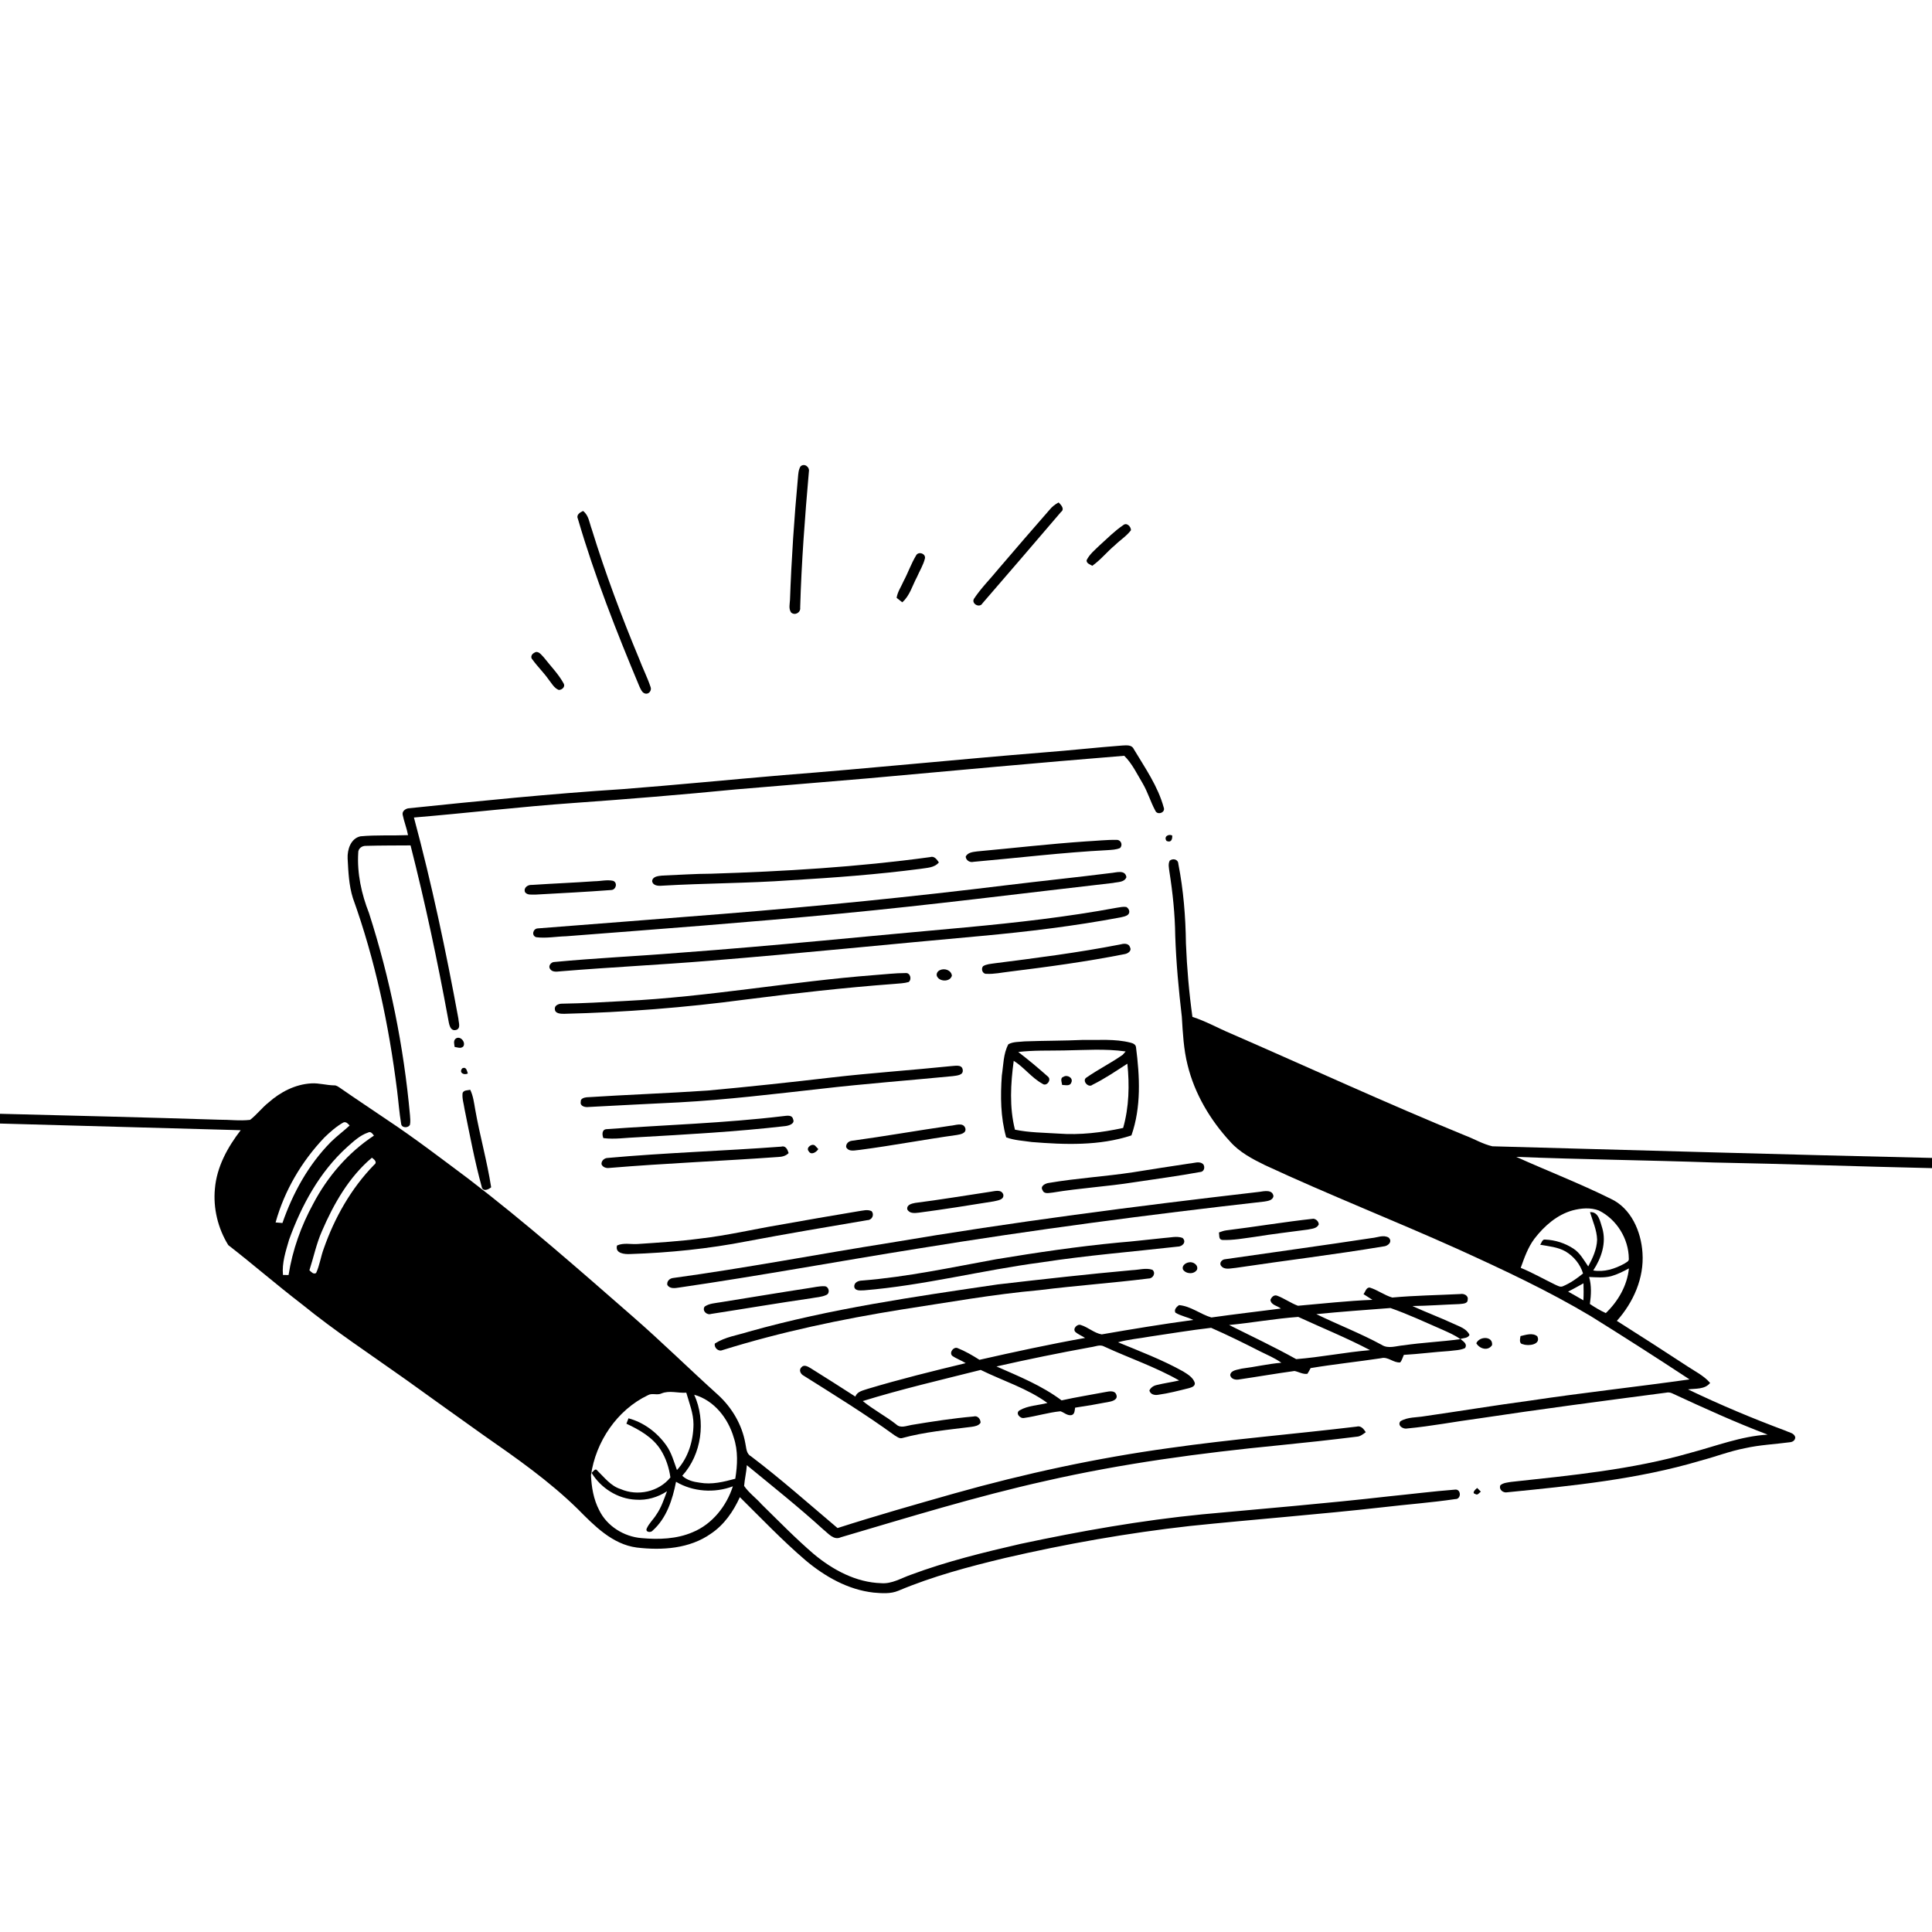 <svg xmlns="http://www.w3.org/2000/svg" viewBox="0 0 1024 1024" version="1.1">
<g id="Parent-Group"><g id="Group-rgba(0,0,0,0)" fill="rgba(0,0,0,0)">
<path fill="rgba(0,0,0,0)" opacity="1.00" d=" M 0.00 0.00 L 1024.00 0.00 L 1024.00 613.73 C 946.33 611.97 868.67 609.65 791.01 607.56 C 785.86 606.40 781.28 603.58 776.36 601.76 C 734.63 584.67 693.67 565.78 652.34 547.77 C 645.52 544.92 639.06 541.22 632.01 538.97 C 630.22 526.04 629.09 513.03 628.57 499.99 C 628.39 485.88 627.26 471.73 624.54 457.88 C 624.45 455.40 621.68 454.81 619.98 456.16 C 619.04 457.95 619.57 459.99 619.79 461.89 C 621.57 473.17 622.76 484.57 622.90 495.99 C 623.39 510.34 624.73 524.64 626.39 538.90 C 626.92 547.49 627.33 556.18 629.47 564.57 C 633.20 579.75 641.42 593.59 651.96 605.03 C 656.95 610.70 663.75 614.28 670.45 617.55 C 704.21 633.25 738.90 646.85 772.86 662.13 C 796.80 673.02 820.69 684.17 843.28 697.68 C 860.81 708.61 878.23 719.74 895.48 731.11 C 867.31 735.09 839.03 738.14 810.90 742.37 C 792.28 744.86 773.74 747.93 755.15 750.60 C 750.85 751.37 746.09 750.96 742.25 753.30 C 740.44 755.60 743.81 757.67 745.94 757.11 C 758.64 755.92 771.18 753.47 783.82 751.80 C 816.84 746.82 849.94 742.48 883.04 738.15 C 884.20 737.88 885.32 738.01 886.39 738.54 C 903.03 746.26 919.74 753.87 936.90 760.38 C 922.77 761.22 909.54 766.44 895.99 770.02 C 865.02 778.94 832.82 781.97 800.91 785.44 C 798.95 785.79 796.77 785.88 795.20 787.24 C 794.32 789.62 796.80 791.45 799.01 790.93 C 833.37 787.50 868.03 784.09 901.26 774.20 C 909.18 772.11 916.85 769.13 924.92 767.57 C 932.71 765.81 940.73 765.49 948.63 764.42 C 950.11 764.28 951.39 763.54 951.53 761.91 C 951.13 759.53 948.33 759.31 946.56 758.38 C 928.95 751.82 911.60 744.54 894.67 736.41 C 898.70 735.87 903.52 736.54 906.41 732.99 C 903.17 729.23 898.69 727.02 894.62 724.34 C 882.13 716.15 869.57 708.07 856.96 700.09 C 865.73 690.29 871.48 677.38 870.55 664.04 C 869.84 652.68 864.49 640.29 853.61 635.32 C 837.28 627.22 820.25 620.65 803.63 613.16 C 838.50 614.56 873.41 614.92 908.28 616.15 C 946.86 616.87 985.42 618.29 1024.00 619.14 L 1024.00 1024.00 L 0.00 1024.00 L 0.00 595.50 C 42.53 596.69 85.05 597.87 127.58 599.03 C 120.63 608.04 114.88 618.47 113.91 630.01 C 112.91 640.39 115.52 651.10 120.99 659.93 C 134.13 670.13 146.70 681.07 159.91 691.20 C 177.50 705.49 196.45 717.96 214.91 731.08 C 228.67 741.01 242.50 750.85 256.31 760.71 C 273.65 772.78 291.07 784.97 306.21 799.80 C 314.96 808.64 324.55 818.53 337.51 820.23 C 350.87 821.81 365.51 820.88 376.83 812.86 C 383.82 808.18 388.70 801.08 392.14 793.52 C 403.58 804.84 414.71 816.52 426.95 826.99 C 437.22 835.63 449.51 842.61 463.05 844.11 C 467.43 844.48 472.04 844.87 476.19 843.11 C 494.39 835.45 513.52 830.36 532.68 825.77 C 564.95 818.29 597.64 812.53 630.56 808.82 C 664.68 805.28 698.88 802.71 732.97 798.87 C 745.71 797.36 758.54 796.44 771.23 794.56 C 774.69 794.72 774.52 789.00 771.08 789.54 C 759.38 790.45 747.71 791.94 736.03 793.10 C 703.12 796.86 670.11 799.57 637.14 802.64 C 604.77 805.84 572.70 811.52 540.91 818.29 C 521.27 822.81 501.63 827.62 482.73 834.67 C 477.61 836.46 472.66 839.60 467.03 839.12 C 453.67 838.71 441.40 832.07 431.33 823.69 C 421.66 815.39 412.77 806.25 403.68 797.33 C 400.70 793.96 396.95 791.28 394.40 787.58 C 394.69 783.88 395.62 780.27 395.84 776.58 C 409.48 787.78 423.30 798.77 436.36 810.66 C 439.03 812.74 441.85 816.56 445.67 814.78 C 481.60 804.20 517.43 793.13 554.02 784.97 C 594.79 775.67 636.31 770.11 677.90 766.04 C 691.66 764.68 705.41 763.17 719.13 761.47 C 721.00 761.37 722.45 760.14 723.89 759.09 C 722.80 757.39 721.31 755.45 719.01 756.14 C 685.98 760.10 652.80 762.79 619.86 767.48 C 581.37 772.78 543.30 781.00 505.90 791.53 C 485.17 797.42 464.43 803.31 443.91 809.90 C 428.74 797.08 413.88 783.87 398.04 771.86 C 395.47 770.50 395.61 767.44 395.04 764.98 C 393.30 755.12 387.95 746.08 380.60 739.34 C 365.37 725.63 350.77 711.22 335.31 697.75 C 306.78 672.83 278.32 647.77 248.23 624.75 C 234.09 614.21 220.09 603.45 205.39 593.68 C 197.04 588.00 188.61 582.44 180.32 576.67 C 179.31 576.03 178.30 575.17 177.03 575.27 C 172.98 575.20 169.02 573.96 164.95 574.22 C 156.49 574.70 148.64 578.78 142.38 584.32 C 138.84 587.11 136.12 590.81 132.55 593.55 C 127.07 594.19 121.53 593.42 116.03 593.47 C 77.36 592.22 38.68 591.33 0.00 590.33 L 0.00 0.00 M 424.29 247.21 C 423.20 248.97 423.11 251.10 422.93 253.11 C 420.93 274.69 419.48 296.32 418.71 317.98 C 418.60 320.21 417.91 322.65 419.31 324.65 C 421.33 326.42 424.47 324.67 424.11 322.03 C 424.79 297.95 426.63 273.92 428.73 249.93 C 429.23 247.45 426.26 245.32 424.29 247.21 M 556.25 270.24 C 547.20 280.58 538.22 290.97 529.30 301.42 C 524.97 306.75 520.03 311.62 516.22 317.36 C 514.70 319.97 519.20 322.49 520.72 319.78 C 534.64 303.71 548.50 287.56 562.32 271.39 C 564.47 269.79 562.40 267.61 561.10 266.31 C 559.23 267.28 557.57 268.60 556.25 270.24 M 306.34 275.13 C 315.19 305.42 326.75 334.83 338.93 363.91 C 339.66 365.36 340.26 367.22 342.07 367.63 C 344.08 368.02 345.56 365.81 344.78 364.02 C 343.09 358.97 340.65 354.20 338.78 349.22 C 329.40 326.73 320.86 303.88 313.67 280.58 C 312.39 277.22 312.12 273.13 309.02 270.82 C 307.34 271.64 305.24 272.89 306.34 275.13 M 595.30 278.36 C 590.78 281.41 586.94 285.33 582.90 288.96 C 580.38 291.43 577.48 293.72 575.91 296.95 C 575.87 298.72 577.72 299.10 578.93 299.89 C 583.38 296.75 586.79 292.41 590.97 288.93 C 593.72 286.23 597.11 284.14 599.43 281.03 C 599.45 279.06 597.16 276.74 595.30 278.36 M 485.54 294.42 C 482.93 298.74 481.30 303.56 478.92 308.01 C 477.67 310.93 475.69 313.70 475.23 316.87 C 475.98 317.46 477.47 318.64 478.22 319.23 C 482.22 315.74 483.55 310.40 485.99 305.88 C 487.40 302.58 489.40 299.48 490.24 295.96 C 490.75 293.38 486.71 292.06 485.54 294.42 M 283.13 346.02 C 281.73 346.70 280.97 348.45 282.28 349.66 C 284.90 353.31 288.18 356.45 290.77 360.15 C 292.38 362.13 293.64 364.67 296.13 365.68 C 297.89 365.73 299.79 363.97 298.73 362.22 C 295.96 357.18 291.84 353.06 288.34 348.55 C 286.99 347.19 285.31 344.50 283.13 346.02 M 553.60 398.77 C 507.39 402.51 461.27 407.23 415.05 410.84 C 386.68 413.25 358.34 416.06 329.94 418.26 C 291.98 420.69 254.13 424.53 216.30 428.44 C 214.73 428.76 213.06 430.03 213.42 431.83 C 214.15 435.48 215.59 438.97 216.27 442.64 C 207.87 442.97 199.44 442.49 191.06 443.26 C 185.89 444.39 184.03 450.29 184.25 454.99 C 184.62 462.01 184.91 469.17 187.02 475.95 C 198.85 508.84 206.12 543.27 210.46 577.92 C 211.20 583.80 211.62 589.73 212.61 595.58 C 212.79 597.94 216.45 598.02 217.30 596.08 C 217.61 594.41 217.42 592.71 217.30 591.05 C 214.00 554.71 206.75 518.71 195.58 483.97 C 191.59 473.83 189.20 462.89 189.87 451.97 C 189.80 449.71 191.86 448.23 193.98 448.32 C 201.85 448.09 209.73 448.14 217.60 448.08 C 225.34 478.49 231.86 509.20 237.53 540.05 C 237.99 542.36 238.37 546.90 241.88 545.85 C 244.38 544.97 243.02 541.88 242.97 539.97 C 236.39 504.15 228.85 468.47 219.39 433.30 C 247.65 430.95 275.82 427.58 304.11 425.59 C 332.75 423.56 361.36 421.21 389.93 418.41 C 413.30 416.43 436.68 414.54 460.05 412.54 C 505.31 408.45 550.58 404.24 595.87 400.58 C 600.10 404.72 602.65 410.26 605.69 415.30 C 608.36 419.86 609.81 425.01 612.33 429.65 C 613.36 432.26 617.93 430.73 616.78 427.93 C 613.70 416.64 606.83 406.91 600.89 396.97 C 599.83 394.65 597.00 395.05 594.93 395.13 C 581.14 396.17 567.39 397.73 553.60 398.77 M 618.32 445.73 C 620.70 446.74 621.42 444.97 621.30 442.84 C 619.28 441.82 616.63 443.52 618.32 445.73 M 575.57 445.96 C 556.31 447.28 537.14 449.50 517.93 451.26 C 515.74 451.57 512.85 451.74 511.83 454.09 C 512.07 456.11 514.09 457.28 516.01 456.78 C 539.67 454.71 563.28 451.81 587.02 450.59 C 589.23 450.43 591.52 450.38 593.60 449.50 C 595.23 448.00 594.24 445.21 592.01 445.16 C 586.52 445.04 581.04 445.70 575.57 445.96 M 377.02 463.08 C 368.35 463.10 359.69 463.74 351.03 464.07 C 349.04 464.30 345.93 464.42 345.64 466.99 C 346.03 469.51 348.97 469.62 350.98 469.43 C 373.61 468.11 396.29 468.17 418.90 466.56 C 441.93 465.21 464.95 463.49 487.84 460.51 C 491.23 459.93 495.23 460.02 497.62 457.10 C 496.55 455.54 495.19 453.52 492.96 454.29 C 454.54 459.55 415.76 461.86 377.02 463.08 M 588.54 462.75 C 570.41 465.03 552.24 466.90 534.11 469.11 C 483.83 475.29 433.42 480.36 382.93 484.40 C 350.30 486.97 317.68 489.57 285.04 492.07 C 282.49 492.19 281.54 495.87 284.19 496.74 C 289.46 497.42 294.77 496.37 300.05 496.24 C 348.52 492.48 397.02 488.87 445.43 484.23 C 493.70 479.64 541.80 473.49 589.97 467.98 C 592.38 467.42 595.97 467.74 597.02 464.92 C 596.35 460.67 591.40 462.58 588.54 462.75 M 315.04 467.08 C 304.00 467.86 292.93 468.29 281.89 469.03 C 279.83 468.82 277.39 470.49 278.25 472.78 C 279.45 474.69 282.05 474.02 283.95 474.15 C 297.32 473.40 310.71 472.74 324.05 471.72 C 326.61 471.55 327.44 467.71 324.89 466.84 C 321.66 466.15 318.31 467.07 315.04 467.08 M 592.04 481.10 C 565.53 486.02 538.71 489.03 511.87 491.53 C 461.23 496.03 410.65 501.30 359.95 505.00 C 337.94 506.80 315.86 507.77 293.89 509.87 C 292.17 509.81 290.38 511.96 291.54 513.52 C 292.93 515.73 295.88 514.81 298.03 514.74 C 323.98 512.61 350.00 511.36 375.95 509.23 C 423.98 505.35 471.91 500.40 519.90 496.10 C 544.70 493.83 569.45 490.83 593.93 486.23 C 595.26 485.91 596.73 485.72 597.84 484.81 C 599.23 483.54 598.38 481.46 596.94 480.71 C 595.30 480.47 593.65 480.85 592.04 481.10 M 593.49 500.63 C 571.53 504.91 549.34 507.75 527.15 510.57 C 525.08 510.90 522.87 510.97 521.04 512.11 C 519.79 513.61 520.81 516.35 522.91 516.15 C 526.98 516.36 530.99 515.45 535.02 514.99 C 555.43 512.46 575.83 509.71 596.01 505.71 C 597.65 505.48 599.96 504.07 598.95 502.14 C 598.21 499.68 595.42 500.10 593.49 500.63 M 498.21 514.18 C 496.75 514.76 495.82 516.61 496.95 517.99 C 498.65 520.44 503.75 520.33 504.53 517.07 C 504.11 514.17 500.64 513.03 498.21 514.18 M 463.54 516.81 C 419.22 520.23 375.39 528.37 330.97 530.56 C 319.97 531.18 308.97 531.80 297.96 531.97 C 296.30 531.90 293.74 532.83 294.10 534.91 C 294.16 537.28 297.24 537.35 299.01 537.34 C 331.09 536.56 363.14 534.04 394.96 529.80 C 421.26 526.46 447.61 523.45 474.05 521.49 C 476.56 521.25 479.12 521.21 481.57 520.51 C 483.42 519.17 482.49 515.52 480.02 515.74 C 474.52 515.73 469.03 516.43 463.54 516.81 M 241.41 550.60 C 240.19 551.75 240.81 553.46 240.96 554.89 C 242.52 555.13 244.27 555.96 245.58 554.61 C 247.04 552.24 243.73 548.63 241.41 550.60 M 543.07 551.95 C 540.19 552.29 537.07 552.05 534.46 553.47 C 531.74 558.51 531.86 564.49 530.99 570.03 C 530.20 580.95 530.30 592.22 533.30 602.81 C 537.63 604.44 542.32 604.62 546.86 605.30 C 564.44 606.73 582.72 607.39 599.68 601.79 C 604.94 586.80 604.10 570.51 602.10 554.99 C 601.90 553.44 600.29 552.89 599.00 552.58 C 590.84 550.54 582.36 551.33 574.03 551.18 C 563.72 551.65 553.39 551.57 543.07 551.95 M 504.01 565.07 C 483.01 567.24 461.92 568.65 440.94 571.07 C 418.98 573.63 397.00 576.02 374.98 578.02 C 353.62 579.47 332.21 580.21 310.84 581.59 C 309.58 581.76 307.58 582.26 307.82 583.97 C 307.29 586.32 310.19 586.99 311.93 586.73 C 327.99 585.82 344.05 585.10 360.11 584.27 C 385.20 582.90 410.16 579.86 435.13 577.08 C 458.35 574.39 481.66 572.65 504.93 570.38 C 507.04 570.05 510.84 570.00 510.24 566.87 C 509.74 563.99 506.05 565.01 504.01 565.07 M 245.01 566.22 C 243.08 568.51 245.88 570.05 247.97 568.97 C 247.44 567.48 247.16 565.23 245.01 566.22 M 245.20 579.25 C 244.80 582.13 245.83 585.01 246.22 587.86 C 249.01 601.57 251.58 615.35 255.27 628.85 C 255.78 631.79 258.74 630.63 260.32 629.29 C 258.17 615.39 254.28 601.81 251.85 587.94 C 251.24 584.44 250.80 580.85 249.24 577.62 C 247.83 577.97 245.94 577.67 245.20 579.25 M 321.34 598.49 C 318.92 598.74 319.11 601.54 319.80 603.22 C 325.83 603.99 331.90 602.97 337.95 602.77 C 364.02 601.28 390.11 599.86 416.06 596.87 C 417.96 596.68 421.54 595.67 420.34 593.15 C 419.76 590.66 416.82 591.43 415.03 591.58 C 383.92 595.31 352.57 596.22 321.34 598.49 M 503.57 596.69 C 486.18 599.20 468.86 602.27 451.45 604.64 C 449.73 604.86 448.30 606.19 448.48 608.03 C 450.01 610.82 453.42 609.57 455.92 609.43 C 473.06 607.19 490.05 603.93 507.17 601.56 C 509.03 601.25 512.22 600.69 511.68 598.12 C 510.64 594.51 506.21 596.57 503.57 596.69 M 428.61 610.16 C 429.92 612.48 432.69 610.70 433.72 609.04 C 433.35 608.64 432.61 607.85 432.24 607.46 C 430.76 605.53 426.90 608.20 428.61 610.16 M 322.12 613.73 C 320.38 613.75 318.71 615.16 318.80 617.00 C 319.36 618.68 321.43 619.31 323.05 619.02 C 352.81 616.55 382.66 615.37 412.44 613.23 C 414.49 613.16 416.51 612.68 417.99 611.16 C 417.40 609.27 416.43 607.02 414.00 607.75 C 383.39 610.03 352.70 610.98 322.12 613.73 M 630.47 616.68 C 620.48 618.18 610.50 619.72 600.53 621.33 C 585.74 623.58 570.76 624.44 556.00 626.96 C 554.21 627.13 551.09 628.64 552.59 630.83 C 553.39 633.13 556.23 632.20 558.01 632.08 C 572.27 629.71 586.73 628.90 601.00 626.64 C 612.70 624.87 624.46 623.33 636.10 621.19 C 638.17 621.10 638.83 618.71 637.80 617.15 C 635.84 615.15 632.85 616.54 630.47 616.68 M 524.57 631.71 C 511.40 633.69 498.25 635.89 485.04 637.57 C 483.23 637.92 480.43 638.54 480.89 641.00 C 482.03 643.32 484.90 642.99 487.04 642.73 C 500.25 640.98 513.42 638.91 526.58 636.77 C 528.58 636.27 532.35 636.02 531.76 633.07 C 530.62 630.05 526.92 631.47 524.57 631.71 M 667.46 631.71 C 602.13 639.27 536.88 647.66 472.02 658.65 C 433.51 664.75 395.19 672.12 356.55 677.39 C 354.78 677.67 353.29 679.20 353.71 681.10 C 355.10 683.22 357.81 682.76 359.93 682.43 C 402.37 676.26 444.54 668.47 486.88 661.72 C 547.73 651.81 608.87 643.77 670.13 636.85 C 671.94 636.55 674.67 636.22 674.95 633.94 C 674.42 630.33 669.96 631.34 667.46 631.71 M 413.07 649.22 C 399.09 651.59 385.27 654.85 371.17 656.46 C 360.17 657.92 349.10 658.60 338.04 659.34 C 334.37 659.62 330.52 658.54 327.04 660.14 C 325.87 664.37 331.04 664.83 334.01 664.67 C 354.81 663.98 375.59 661.88 396.03 657.88 C 417.19 653.88 438.42 650.32 459.65 646.71 C 462.16 646.72 463.60 643.90 461.96 641.94 C 459.75 640.87 457.31 641.68 455.03 641.97 C 441.03 644.30 427.04 646.72 413.07 649.22 M 649.87 652.13 C 648.55 652.30 647.31 652.79 646.07 653.23 C 646.35 654.64 645.77 656.97 647.83 657.20 C 653.64 657.44 659.41 656.31 665.15 655.55 C 674.44 654.04 683.79 652.96 693.11 651.71 C 695.19 651.24 698.04 651.23 698.98 648.90 C 698.86 647.36 697.62 646.17 696.14 645.95 C 680.67 647.63 665.31 650.23 649.87 652.13 M 617.03 656.15 C 608.98 656.94 600.96 657.96 592.90 658.59 C 571.13 660.66 549.49 663.87 527.92 667.44 C 504.37 671.73 480.89 676.81 456.98 678.71 C 454.97 678.74 452.54 679.70 452.78 682.14 C 453.37 684.45 456.24 683.88 458.03 683.90 C 489.67 681.29 520.50 673.23 551.94 669.09 C 575.90 665.39 600.07 663.46 624.15 660.74 C 626.67 660.78 629.10 658.26 626.75 656.11 C 623.61 654.99 620.24 656.00 617.03 656.15 M 727.08 656.19 C 701.13 660.15 675.09 663.68 649.12 667.45 C 647.62 667.62 646.15 669.38 647.13 670.82 C 648.96 673.37 652.44 672.14 655.04 671.99 C 681.07 668.10 707.21 664.98 733.16 660.65 C 735.52 660.56 738.31 658.21 736.04 655.97 C 733.29 654.29 730.00 655.95 727.08 656.19 M 630.05 669.09 C 628.34 669.36 626.25 670.89 627.00 672.86 C 628.60 675.37 632.99 675.54 634.47 672.90 C 635.23 670.41 632.26 668.52 630.05 669.09 M 600.11 673.20 C 576.32 675.35 552.57 678.02 528.84 680.77 C 484.63 687.27 440.23 693.62 397.13 705.74 C 391.02 707.69 384.32 708.55 378.89 712.12 C 378.35 714.29 380.78 716.53 382.89 715.60 C 413.97 705.91 445.89 699.20 478.01 694.05 C 502.27 690.35 526.45 685.99 550.92 683.80 C 570.17 681.39 589.54 680.03 608.79 677.63 C 611.16 677.65 612.77 674.69 610.80 673.02 C 607.37 671.85 603.64 673.09 600.11 673.20 M 428.61 682.73 C 413.00 685.12 397.43 687.75 381.84 690.23 C 379.01 690.72 375.93 690.82 373.48 692.51 C 371.98 694.72 374.62 697.23 376.94 696.40 C 394.61 693.68 412.24 690.67 429.94 688.11 C 432.62 687.58 435.50 687.53 438.01 686.33 C 440.10 685.41 439.37 681.94 437.17 681.74 C 434.28 681.57 431.45 682.35 428.61 682.73 M 722.69 685.92 C 724.25 686.94 725.85 687.91 727.42 688.94 C 714.23 689.44 701.09 690.95 687.95 692.08 C 684.15 690.68 680.83 688.24 677.06 686.80 C 675.28 686.05 673.95 687.46 673.35 688.96 C 673.70 691.81 677.03 691.99 678.89 693.56 C 666.61 695.12 654.31 696.57 642.06 698.29 C 636.20 696.57 631.11 692.24 624.89 691.74 C 623.67 692.63 622.11 694.06 622.99 695.74 C 625.92 697.54 629.40 698.05 632.46 699.60 C 616.23 701.78 600.07 704.45 583.94 707.25 C 579.93 706.58 576.76 703.46 572.88 702.29 C 571.02 701.54 568.42 704.18 569.90 705.89 C 571.42 707.28 573.41 708.00 575.13 709.13 C 556.36 712.48 537.73 716.52 519.14 720.73 C 515.42 718.36 511.58 716.13 507.48 714.50 C 505.38 713.70 502.99 716.87 504.67 718.58 C 506.89 720.16 509.54 721.02 511.85 722.50 C 494.48 726.67 477.11 730.96 459.99 736.10 C 457.54 736.98 454.37 737.41 453.36 740.22 C 445.52 735.13 437.60 730.16 429.69 725.19 C 428.24 724.33 426.14 723.02 424.76 724.70 C 423.19 726.19 424.41 728.40 426.06 729.20 C 442.28 739.42 458.65 749.49 474.16 760.77 C 475.33 761.40 476.47 762.47 477.92 762.27 C 490.00 758.94 502.56 757.82 514.96 756.25 C 516.67 756.00 518.69 755.69 519.72 754.09 C 519.78 752.13 518.10 750.12 516.03 750.77 C 505.00 751.73 494.05 753.44 483.13 755.25 C 480.43 755.70 477.27 757.19 474.98 754.92 C 469.30 750.49 462.87 747.13 457.29 742.59 C 477.89 736.22 498.90 731.36 519.79 726.09 C 531.58 731.89 544.43 735.83 555.16 743.61 C 550.24 744.89 544.87 744.93 540.38 747.52 C 537.98 749.01 540.70 752.08 542.86 751.54 C 549.31 750.63 555.58 748.64 562.07 748.00 C 564.05 748.66 565.81 750.54 568.06 750.01 C 569.70 749.44 569.58 747.45 569.84 746.09 C 575.90 745.20 581.94 744.14 587.95 742.98 C 589.75 742.65 592.60 741.72 591.70 739.31 C 590.94 736.77 587.89 737.44 585.95 737.80 C 578.19 739.30 570.37 740.51 562.66 742.23 C 552.20 734.38 540.02 729.48 528.15 724.25 C 544.70 720.50 561.32 717.10 578.01 714.06 C 580.42 713.80 583.03 712.38 585.33 713.73 C 598.50 719.81 612.35 724.47 624.99 731.68 C 621.02 732.58 616.97 733.13 613.02 734.10 C 611.39 734.46 609.92 735.44 609.20 736.98 C 609.71 739.09 611.98 739.61 613.87 739.26 C 619.36 738.51 624.74 737.10 630.11 735.76 C 631.46 735.37 633.53 734.81 633.27 732.95 C 632.34 730.03 629.47 728.37 627.03 726.85 C 616.02 720.71 604.20 716.23 592.58 711.44 C 598.12 709.85 603.90 709.45 609.55 708.40 C 620.33 706.82 631.09 705.01 641.91 703.77 C 650.71 707.63 659.34 711.89 667.90 716.26 C 671.69 718.17 675.69 719.76 679.14 722.28 C 672.07 722.87 665.15 724.52 658.13 725.40 C 656.04 726.05 652.37 726.09 652.03 728.83 C 652.47 731.10 655.09 731.53 657.02 731.09 C 666.72 729.67 676.40 727.98 686.12 726.65 C 688.40 727.10 690.55 728.52 692.95 728.14 C 693.57 727.16 694.14 726.15 694.66 725.12 C 707.06 723.05 719.58 721.76 732.01 719.88 C 735.67 718.85 738.54 722.48 742.18 722.10 C 743.09 720.92 743.46 719.44 744.06 718.11 C 752.08 717.67 760.04 716.58 768.05 716.07 C 770.86 715.68 773.92 715.73 776.50 714.51 C 777.92 712.24 775.53 710.95 774.03 709.70 C 775.69 709.10 777.97 709.37 778.87 707.52 C 777.31 704.14 773.43 703.06 770.33 701.58 C 763.17 698.27 755.77 695.51 748.61 692.22 C 756.89 692.11 765.16 691.49 773.44 691.19 C 774.99 690.95 777.92 691.17 777.89 688.93 C 778.44 686.66 775.84 685.47 773.97 685.87 C 761.96 686.47 749.91 686.63 737.94 687.72 C 733.74 686.51 730.16 683.71 725.98 682.43 C 724.08 682.31 723.65 684.73 722.69 685.92 M 805.90 708.15 C 805.71 709.60 804.92 712.21 807.22 712.47 C 810.11 713.59 816.96 712.69 814.79 708.26 C 812.22 706.21 808.74 707.54 805.90 708.15 M 782.48 711.96 C 784.21 714.92 788.70 716.25 790.83 712.93 C 791.38 708.01 784.05 708.16 782.48 711.96 M 781.94 791.85 C 783.19 792.76 783.99 791.19 784.88 790.59 C 784.39 790.10 783.41 789.14 782.92 788.65 C 782.08 789.35 779.82 791.35 781.94 791.85 Z" />
<path fill="rgba(0,0,0,0)" opacity="1.00" d=" M 564.03 556.75 C 574.88 556.59 585.84 555.74 596.62 557.29 C 596.23 557.74 595.44 558.64 595.04 559.08 C 588.89 563.39 582.13 566.77 575.97 571.04 C 573.16 572.61 576.82 576.87 579.04 574.95 C 585.51 571.76 591.48 567.68 597.53 563.78 C 598.70 575.13 598.43 586.80 595.29 597.83 C 584.03 600.29 572.44 601.69 560.92 600.82 C 553.25 600.33 545.49 600.32 537.95 598.75 C 534.93 586.87 535.67 574.33 537.29 562.26 C 542.82 565.71 546.75 571.25 552.50 574.39 C 554.67 576.13 557.57 572.29 555.38 570.58 C 550.30 566.07 545.09 561.70 539.69 557.57 C 547.77 556.61 555.91 556.92 564.03 556.75 M 563.68 570.73 C 561.68 571.31 562.81 573.64 562.96 575.04 C 564.54 575.03 567.06 575.87 567.78 573.84 C 569.07 571.38 565.64 569.37 563.68 570.73 Z" />
<path fill="rgba(0,0,0,0)" opacity="1.00" d=" M 171.92 602.91 C 175.00 599.94 178.25 597.03 182.00 594.93 C 183.46 594.37 184.45 595.62 185.31 596.55 C 182.07 599.56 178.48 602.18 175.34 605.30 C 163.50 617.29 155.19 632.37 149.70 648.22 C 148.48 648.15 147.28 648.05 146.07 647.92 C 150.74 631.08 159.88 615.55 171.92 602.91 Z" />
<path fill="rgba(0,0,0,0)" opacity="1.00" d=" M 183.97 607.98 C 187.34 605.00 190.73 601.76 195.07 600.28 C 196.56 599.46 197.39 600.92 198.21 601.89 C 184.56 610.88 173.61 623.57 166.03 638.00 C 159.59 649.75 155.03 662.54 152.94 675.79 C 152.20 675.78 150.72 675.76 149.98 675.75 C 149.36 669.37 151.47 663.11 153.22 657.07 C 159.82 638.82 169.43 621.12 183.97 607.98 Z" />
<path fill="rgba(0,0,0,0)" opacity="1.00" d=" M 170.60 652.60 C 176.83 638.13 184.92 623.89 197.11 613.61 C 198.36 614.51 200.21 616.04 198.28 617.39 C 186.09 629.90 177.30 645.47 171.56 661.90 C 170.00 666.10 169.43 670.65 167.54 674.73 C 166.02 675.58 165.03 674.14 164.00 673.27 C 166.22 666.38 167.67 659.24 170.60 652.60 Z" />
<path fill="rgba(0,0,0,0)" opacity="1.00" d=" M 833.44 641.55 C 837.98 640.35 842.97 639.88 847.45 641.60 C 856.85 646.26 863.23 656.56 863.30 667.03 C 863.57 668.56 861.84 669.09 860.87 669.80 C 855.89 672.53 850.17 674.36 844.45 673.37 C 848.76 666.80 851.53 658.75 849.24 650.92 C 848.12 647.62 847.35 642.07 842.74 642.48 C 844.17 647.27 846.35 651.93 846.50 657.01 C 846.37 662.09 844.16 666.83 841.79 671.23 C 839.47 667.90 837.50 664.12 834.01 661.84 C 829.57 658.91 824.28 657.21 818.97 657.00 C 817.38 656.73 817.09 658.80 816.31 659.73 C 820.84 660.56 825.63 660.94 829.73 663.26 C 834.11 665.86 837.56 670.06 839.05 674.97 C 835.79 677.62 832.31 680.08 828.42 681.72 C 826.96 682.41 825.55 681.42 824.25 680.88 C 818.16 677.93 812.28 674.55 806.01 671.98 C 807.95 666.60 809.84 661.10 813.33 656.48 C 818.48 649.81 825.19 643.89 833.44 641.55 Z" />
<path fill="rgba(0,0,0,0)" opacity="1.00" d=" M 853.93 676.41 C 857.24 675.47 860.34 673.91 863.36 672.28 C 862.46 681.36 857.63 689.73 851.10 695.97 C 848.14 694.62 845.36 692.94 842.67 691.14 C 843.34 686.40 843.61 681.49 842.27 676.84 C 846.15 676.98 850.11 677.38 853.93 676.41 Z" />
<path fill="rgba(0,0,0,0)" opacity="1.00" d=" M 831.12 684.57 C 833.90 683.21 836.56 681.65 839.28 680.18 C 839.37 683.18 839.40 686.20 839.24 689.21 C 836.52 687.67 833.87 686.03 831.12 684.57 Z" />
<path fill="rgba(0,0,0,0)" opacity="1.00" d=" M 697.68 696.52 C 710.76 695.22 723.87 694.28 736.97 693.28 C 746.29 696.54 755.29 700.75 764.36 704.70 C 767.67 706.21 771.07 707.61 774.03 709.78 C 764.04 711.16 753.93 711.56 743.95 713.04 C 740.08 713.32 735.81 715.09 732.27 712.77 C 721.06 706.68 709.12 702.09 697.68 696.52 Z" />
<path fill="rgba(0,0,0,0)" opacity="1.00" d=" M 651.45 702.28 C 663.69 701.09 675.84 698.88 688.10 697.99 C 700.79 703.83 713.79 709.10 726.16 715.60 C 713.06 716.70 700.10 719.34 687.01 720.37 C 675.39 713.89 663.34 708.21 651.45 702.28 Z" />
<path fill="rgba(0,0,0,0)" opacity="1.00" d=" M 350.59 738.56 C 354.78 736.81 359.37 738.47 363.75 738.15 C 365.32 743.68 367.57 749.12 367.56 754.96 C 367.49 763.66 364.78 772.66 358.80 779.15 C 357.17 774.66 355.92 769.94 353.10 766.00 C 348.28 759.23 341.20 753.88 333.11 751.74 C 332.73 752.68 332.36 753.63 332.01 754.59 C 338.95 757.85 346.04 761.81 350.22 768.51 C 352.98 772.90 354.61 777.94 355.33 783.06 C 349.15 790.75 337.88 793.15 328.93 789.23 C 323.65 787.60 320.33 783.02 316.52 779.37 C 315.49 777.93 314.38 780.08 313.56 780.65 C 318.48 788.74 327.44 794.44 336.97 794.86 C 342.79 795.31 348.69 793.61 353.52 790.38 C 351.91 794.66 350.49 799.08 347.83 802.86 C 346.27 805.37 343.98 807.41 342.78 810.14 C 341.92 812.14 345.01 812.48 345.92 811.24 C 353.31 804.67 356.46 794.80 358.31 785.38 C 367.26 790.71 378.73 791.47 388.43 787.78 C 385.07 798.28 377.51 807.82 367.16 812.09 C 358.66 815.76 349.14 816.05 340.04 815.23 C 330.74 814.49 321.70 808.91 317.58 800.42 C 314.61 794.73 313.51 788.24 313.23 781.89 C 315.75 764.10 327.06 747.30 343.42 739.48 C 345.65 738.18 348.30 739.66 350.59 738.56 Z" />
<path fill="rgba(0,0,0,0)" opacity="1.00" d=" M 367.95 739.24 C 378.49 742.19 385.93 751.73 388.89 761.92 C 391.26 768.96 390.89 776.53 389.71 783.76 C 383.58 785.42 377.27 786.99 370.89 785.85 C 367.55 785.43 364.11 784.57 361.61 782.19 C 371.93 770.82 374.26 753.17 367.95 739.24 Z" />
</g>
<g id="Group-000000" fill="#000000">
<path fill="#000000" opacity="1.00" d=" M 424.29 247.21 C 426.26 245.32 429.23 247.45 428.73 249.93 C 426.63 273.92 424.79 297.95 424.11 322.03 C 424.47 324.67 421.33 326.42 419.31 324.65 C 417.91 322.65 418.60 320.21 418.71 317.98 C 419.48 296.32 420.93 274.69 422.93 253.11 C 423.11 251.10 423.20 248.97 424.29 247.21 Z" />
<path fill="#000000" opacity="1.00" d=" M 556.25 270.24 C 557.57 268.60 559.23 267.28 561.10 266.31 C 562.40 267.61 564.47 269.79 562.32 271.39 C 548.50 287.56 534.64 303.71 520.72 319.78 C 519.20 322.49 514.70 319.97 516.22 317.36 C 520.03 311.62 524.97 306.75 529.30 301.42 C 538.22 290.97 547.20 280.58 556.25 270.24 Z" />
<path fill="#000000" opacity="1.00" d=" M 306.34 275.13 C 305.24 272.89 307.34 271.64 309.02 270.82 C 312.12 273.13 312.39 277.22 313.67 280.58 C 320.86 303.88 329.40 326.73 338.78 349.22 C 340.65 354.20 343.09 358.97 344.78 364.02 C 345.56 365.81 344.08 368.02 342.07 367.63 C 340.26 367.22 339.66 365.36 338.93 363.91 C 326.75 334.83 315.19 305.42 306.34 275.13 Z" />
<path fill="#000000" opacity="1.00" d=" M 595.30 278.36 C 597.16 276.74 599.45 279.06 599.43 281.03 C 597.11 284.14 593.72 286.23 590.97 288.93 C 586.79 292.41 583.38 296.75 578.93 299.89 C 577.72 299.10 575.87 298.72 575.91 296.95 C 577.48 293.72 580.38 291.43 582.90 288.96 C 586.94 285.33 590.78 281.41 595.30 278.36 Z" />
<path fill="#000000" opacity="1.00" d=" M 485.54 294.42 C 486.71 292.06 490.75 293.38 490.24 295.96 C 489.40 299.48 487.40 302.58 485.99 305.88 C 483.55 310.40 482.22 315.74 478.22 319.23 C 477.47 318.64 475.98 317.46 475.23 316.87 C 475.69 313.70 477.67 310.93 478.92 308.01 C 481.30 303.56 482.93 298.74 485.54 294.42 Z" />
<path fill="#000000" opacity="1.00" d=" M 283.13 346.02 C 285.31 344.50 286.99 347.19 288.34 348.55 C 291.84 353.06 295.96 357.18 298.73 362.22 C 299.79 363.97 297.89 365.73 296.13 365.68 C 293.64 364.67 292.38 362.13 290.77 360.15 C 288.18 356.45 284.90 353.31 282.28 349.66 C 280.97 348.45 281.73 346.70 283.13 346.02 Z" />
<path fill="#000000" opacity="1.00" d=" M 553.60 398.77 C 567.39 397.73 581.14 396.17 594.93 395.13 C 597.00 395.05 599.83 394.65 600.89 396.97 C 606.83 406.91 613.70 416.64 616.78 427.93 C 617.93 430.73 613.36 432.26 612.33 429.65 C 609.81 425.01 608.36 419.86 605.69 415.30 C 602.65 410.26 600.10 404.72 595.87 400.58 C 550.58 404.24 505.31 408.45 460.05 412.54 C 436.68 414.54 413.30 416.43 389.93 418.41 C 361.36 421.21 332.75 423.56 304.11 425.59 C 275.82 427.58 247.65 430.95 219.39 433.30 C 228.85 468.47 236.39 504.15 242.97 539.97 C 243.02 541.88 244.38 544.97 241.88 545.85 C 238.37 546.90 237.99 542.36 237.53 540.05 C 231.86 509.20 225.34 478.49 217.60 448.08 C 209.73 448.14 201.85 448.09 193.98 448.32 C 191.86 448.23 189.80 449.71 189.87 451.97 C 189.20 462.89 191.59 473.83 195.58 483.97 C 206.75 518.71 214.00 554.71 217.30 591.05 C 217.42 592.71 217.61 594.41 217.30 596.08 C 216.45 598.02 212.79 597.94 212.61 595.58 C 211.62 589.73 211.20 583.80 210.46 577.92 C 206.12 543.27 198.85 508.84 187.02 475.95 C 184.91 469.17 184.62 462.01 184.25 454.99 C 184.03 450.29 185.89 444.39 191.06 443.26 C 199.44 442.49 207.87 442.97 216.27 442.64 C 215.59 438.97 214.15 435.48 213.42 431.83 C 213.06 430.03 214.73 428.76 216.30 428.44 C 254.13 424.53 291.98 420.69 329.94 418.26 C 358.34 416.06 386.68 413.25 415.05 410.84 C 461.27 407.23 507.39 402.51 553.60 398.77 Z" />
<path fill="#000000" opacity="1.00" d=" M 618.32 445.73 C 616.63 443.52 619.28 441.82 621.30 442.84 C 621.42 444.97 620.70 446.74 618.32 445.73 Z" />
<path fill="#000000" opacity="1.00" d=" M 575.57 445.96 C 581.04 445.70 586.52 445.04 592.01 445.16 C 594.24 445.21 595.23 448.00 593.60 449.50 C 591.52 450.38 589.23 450.43 587.02 450.59 C 563.28 451.81 539.67 454.71 516.01 456.78 C 514.09 457.28 512.07 456.11 511.83 454.09 C 512.85 451.74 515.74 451.57 517.93 451.26 C 537.14 449.50 556.31 447.28 575.57 445.96 Z" />
<path fill="#000000" opacity="1.00" d=" M 377.02 463.08 C 415.76 461.86 454.54 459.55 492.96 454.29 C 495.19 453.52 496.55 455.54 497.62 457.10 C 495.23 460.02 491.23 459.93 487.84 460.51 C 464.95 463.49 441.93 465.21 418.90 466.56 C 396.29 468.17 373.61 468.11 350.98 469.43 C 348.97 469.62 346.03 469.51 345.64 466.99 C 345.93 464.42 349.04 464.30 351.03 464.07 C 359.69 463.74 368.35 463.10 377.02 463.08 Z" />
<path fill="#000000" opacity="1.00" d=" M 619.98 456.16 C 621.68 454.81 624.45 455.40 624.54 457.88 C 627.26 471.73 628.39 485.88 628.57 499.99 C 629.09 513.03 630.22 526.04 632.01 538.97 C 639.06 541.22 645.52 544.92 652.34 547.77 C 693.67 565.78 734.63 584.67 776.36 601.76 C 781.28 603.58 785.86 606.40 791.01 607.56 C 868.67 609.65 946.33 611.97 1024.00 613.73 L 1024.00 619.14 C 985.42 618.29 946.86 616.87 908.28 616.15 C 873.41 614.92 838.50 614.56 803.63 613.16 C 820.25 620.65 837.28 627.22 853.61 635.32 C 864.49 640.29 869.84 652.68 870.55 664.04 C 871.48 677.38 865.73 690.29 856.96 700.09 C 869.57 708.07 882.13 716.15 894.62 724.34 C 898.69 727.02 903.17 729.23 906.41 732.99 C 903.52 736.54 898.70 735.87 894.67 736.41 C 911.60 744.54 928.95 751.82 946.56 758.38 C 948.33 759.31 951.13 759.53 951.53 761.91 C 951.39 763.54 950.11 764.28 948.63 764.42 C 940.73 765.49 932.71 765.81 924.92 767.57 C 916.85 769.13 909.18 772.11 901.26 774.20 C 868.03 784.09 833.37 787.50 799.01 790.93 C 796.80 791.45 794.32 789.62 795.20 787.24 C 796.77 785.88 798.95 785.79 800.91 785.44 C 832.82 781.97 865.02 778.94 895.99 770.02 C 909.54 766.44 922.77 761.22 936.90 760.38 C 919.74 753.87 903.03 746.26 886.39 738.54 C 885.32 738.01 884.20 737.88 883.04 738.15 C 849.94 742.48 816.84 746.82 783.82 751.80 C 771.18 753.47 758.64 755.92 745.94 757.11 C 743.81 757.67 740.44 755.60 742.25 753.30 C 746.09 750.96 750.85 751.37 755.15 750.60 C 773.74 747.93 792.28 744.86 810.90 742.37 C 839.03 738.14 867.31 735.09 895.48 731.11 C 878.23 719.74 860.81 708.61 843.28 697.68 C 820.69 684.17 796.80 673.02 772.86 662.13 C 738.90 646.85 704.21 633.25 670.45 617.55 C 663.75 614.28 656.95 610.70 651.96 605.03 C 641.42 593.59 633.20 579.75 629.47 564.57 C 627.33 556.18 626.92 547.49 626.39 538.90 C 624.73 524.64 623.39 510.34 622.90 495.99 C 622.76 484.57 621.57 473.17 619.79 461.89 C 619.57 459.99 619.04 457.95 619.98 456.16 M 833.44 641.55 C 825.19 643.89 818.48 649.81 813.33 656.48 C 809.84 661.10 807.95 666.60 806.01 671.98 C 812.28 674.55 818.16 677.93 824.25 680.88 C 825.55 681.42 826.96 682.41 828.42 681.72 C 832.31 680.08 835.79 677.62 839.05 674.97 C 837.56 670.06 834.11 665.86 829.73 663.26 C 825.63 660.94 820.84 660.56 816.31 659.73 C 817.09 658.80 817.38 656.73 818.97 657.00 C 824.28 657.21 829.57 658.91 834.01 661.84 C 837.50 664.12 839.47 667.90 841.79 671.23 C 844.16 666.83 846.37 662.09 846.50 657.01 C 846.35 651.93 844.17 647.27 842.74 642.48 C 847.35 642.07 848.12 647.62 849.24 650.92 C 851.53 658.75 848.76 666.80 844.45 673.37 C 850.17 674.36 855.89 672.53 860.87 669.80 C 861.84 669.09 863.57 668.56 863.30 667.03 C 863.23 656.56 856.85 646.26 847.45 641.60 C 842.97 639.88 837.98 640.35 833.44 641.55 M 853.93 676.41 C 850.11 677.38 846.15 676.98 842.27 676.84 C 843.61 681.49 843.34 686.40 842.67 691.14 C 845.36 692.94 848.14 694.62 851.10 695.97 C 857.63 689.73 862.46 681.36 863.36 672.28 C 860.34 673.91 857.24 675.47 853.93 676.41 M 831.12 684.57 C 833.87 686.03 836.52 687.67 839.24 689.21 C 839.40 686.20 839.37 683.18 839.28 680.18 C 836.56 681.65 833.90 683.21 831.12 684.57 Z" />
<path fill="#000000" opacity="1.00" d=" M 588.54 462.75 C 591.40 462.58 596.35 460.67 597.02 464.92 C 595.97 467.74 592.38 467.42 589.97 467.98 C 541.80 473.49 493.70 479.64 445.43 484.23 C 397.02 488.87 348.52 492.48 300.05 496.24 C 294.77 496.37 289.46 497.42 284.19 496.74 C 281.54 495.87 282.49 492.19 285.04 492.07 C 317.68 489.57 350.30 486.97 382.93 484.40 C 433.42 480.36 483.83 475.29 534.11 469.11 C 552.24 466.90 570.41 465.03 588.54 462.75 Z" />
<path fill="#000000" opacity="1.00" d=" M 315.04 467.08 C 318.31 467.07 321.66 466.15 324.89 466.84 C 327.44 467.71 326.61 471.55 324.05 471.72 C 310.71 472.74 297.32 473.40 283.95 474.15 C 282.05 474.02 279.45 474.69 278.25 472.78 C 277.39 470.49 279.83 468.82 281.89 469.03 C 292.93 468.29 304.00 467.86 315.04 467.08 Z" />
<path fill="#000000" opacity="1.00" d=" M 592.04 481.10 C 593.65 480.85 595.30 480.47 596.94 480.71 C 598.38 481.46 599.23 483.54 597.84 484.81 C 596.73 485.72 595.26 485.91 593.93 486.23 C 569.45 490.83 544.70 493.83 519.90 496.10 C 471.91 500.40 423.98 505.35 375.95 509.23 C 350.00 511.36 323.98 512.61 298.03 514.74 C 295.88 514.81 292.93 515.73 291.54 513.52 C 290.38 511.96 292.17 509.81 293.89 509.87 C 315.86 507.77 337.94 506.80 359.95 505.00 C 410.65 501.30 461.23 496.03 511.87 491.53 C 538.71 489.03 565.53 486.02 592.04 481.10 Z" />
<path fill="#000000" opacity="1.00" d=" M 593.49 500.63 C 595.42 500.10 598.21 499.68 598.95 502.14 C 599.96 504.07 597.65 505.48 596.01 505.71 C 575.83 509.71 555.43 512.46 535.02 514.99 C 530.99 515.45 526.98 516.36 522.91 516.15 C 520.81 516.35 519.79 513.61 521.04 512.11 C 522.87 510.97 525.08 510.90 527.15 510.57 C 549.34 507.75 571.53 504.91 593.49 500.63 Z" />
<path fill="#000000" opacity="1.00" d=" M 498.21 514.18 C 500.64 513.03 504.11 514.17 504.53 517.07 C 503.75 520.33 498.65 520.44 496.95 517.99 C 495.82 516.61 496.75 514.76 498.21 514.18 Z" />
<path fill="#000000" opacity="1.00" d=" M 463.54 516.81 C 469.03 516.43 474.52 515.73 480.02 515.74 C 482.49 515.52 483.42 519.17 481.57 520.51 C 479.12 521.21 476.56 521.25 474.05 521.49 C 447.61 523.45 421.26 526.46 394.96 529.80 C 363.14 534.04 331.09 536.56 299.01 537.34 C 297.24 537.35 294.16 537.28 294.10 534.91 C 293.74 532.83 296.30 531.90 297.96 531.97 C 308.97 531.80 319.97 531.18 330.97 530.56 C 375.39 528.37 419.22 520.23 463.54 516.81 Z" />
<path fill="#000000" opacity="1.00" d=" M 241.41 550.60 C 243.73 548.63 247.04 552.24 245.58 554.61 C 244.27 555.96 242.52 555.13 240.96 554.89 C 240.81 553.46 240.19 551.75 241.41 550.60 Z" />
<path fill="#000000" opacity="1.00" d=" M 543.07 551.95 C 553.39 551.57 563.72 551.65 574.03 551.18 C 582.36 551.33 590.84 550.54 599.00 552.58 C 600.29 552.89 601.90 553.44 602.10 554.99 C 604.10 570.51 604.94 586.80 599.68 601.79 C 582.72 607.39 564.44 606.73 546.86 605.30 C 542.32 604.62 537.63 604.44 533.30 602.81 C 530.30 592.22 530.20 580.95 530.99 570.03 C 531.86 564.49 531.74 558.51 534.46 553.47 C 537.07 552.05 540.19 552.29 543.07 551.95 M 564.03 556.75 C 555.91 556.92 547.77 556.61 539.69 557.57 C 545.09 561.70 550.30 566.07 555.38 570.58 C 557.57 572.29 554.67 576.13 552.50 574.39 C 546.75 571.25 542.82 565.71 537.29 562.26 C 535.67 574.33 534.93 586.87 537.95 598.75 C 545.49 600.32 553.25 600.33 560.92 600.82 C 572.44 601.69 584.03 600.29 595.29 597.83 C 598.43 586.80 598.70 575.13 597.53 563.78 C 591.48 567.68 585.51 571.76 579.04 574.95 C 576.82 576.87 573.16 572.61 575.97 571.04 C 582.13 566.77 588.89 563.39 595.04 559.08 C 595.44 558.64 596.23 557.74 596.62 557.29 C 585.84 555.74 574.88 556.59 564.03 556.75 Z" />
<path fill="#000000" opacity="1.00" d=" M 504.01 565.07 C 506.05 565.01 509.74 563.99 510.24 566.87 C 510.84 570.00 507.04 570.05 504.93 570.38 C 481.66 572.65 458.35 574.39 435.13 577.08 C 410.16 579.86 385.20 582.90 360.11 584.27 C 344.05 585.10 327.99 585.82 311.93 586.73 C 310.19 586.99 307.29 586.32 307.82 583.97 C 307.58 582.26 309.58 581.76 310.84 581.59 C 332.21 580.21 353.62 579.47 374.98 578.02 C 397.00 576.02 418.98 573.63 440.94 571.07 C 461.92 568.65 483.01 567.24 504.01 565.07 Z" />
<path fill="#000000" opacity="1.00" d=" M 245.01 566.22 C 247.16 565.23 247.44 567.48 247.97 568.97 C 245.88 570.05 243.08 568.51 245.01 566.22 Z" />
<path fill="#000000" opacity="1.00" d=" M 563.68 570.73 C 565.64 569.37 569.07 571.38 567.78 573.84 C 567.06 575.87 564.54 575.03 562.96 575.04 C 562.81 573.64 561.68 571.31 563.68 570.73 Z" />
<path fill="#000000" opacity="1.00" d=" M 142.38 584.32 C 148.64 578.78 156.49 574.70 164.95 574.22 C 169.02 573.96 172.98 575.20 177.03 575.27 C 178.30 575.17 179.31 576.03 180.32 576.67 C 188.61 582.44 197.04 588.00 205.39 593.68 C 220.09 603.45 234.09 614.21 248.23 624.75 C 278.32 647.77 306.78 672.83 335.31 697.75 C 350.77 711.22 365.37 725.63 380.60 739.34 C 387.95 746.08 393.30 755.12 395.04 764.98 C 395.61 767.44 395.47 770.50 398.04 771.86 C 413.88 783.87 428.74 797.08 443.91 809.90 C 464.43 803.31 485.17 797.42 505.90 791.53 C 543.30 781.00 581.37 772.78 619.86 767.48 C 652.80 762.79 685.98 760.10 719.01 756.14 C 721.31 755.45 722.80 757.39 723.89 759.09 C 722.45 760.14 721.00 761.37 719.13 761.47 C 705.41 763.17 691.66 764.68 677.90 766.04 C 636.31 770.11 594.79 775.67 554.02 784.97 C 517.43 793.13 481.60 804.20 445.67 814.78 C 441.85 816.56 439.03 812.74 436.36 810.66 C 423.30 798.77 409.48 787.78 395.84 776.58 C 395.62 780.27 394.69 783.88 394.40 787.58 C 396.95 791.28 400.70 793.96 403.68 797.33 C 412.77 806.25 421.66 815.39 431.33 823.69 C 441.40 832.07 453.67 838.71 467.03 839.12 C 472.66 839.60 477.61 836.46 482.73 834.67 C 501.63 827.62 521.27 822.81 540.91 818.29 C 572.70 811.52 604.77 805.84 637.14 802.64 C 670.11 799.57 703.12 796.86 736.03 793.10 C 747.71 791.94 759.38 790.45 771.08 789.54 C 774.52 789.00 774.69 794.72 771.23 794.56 C 758.54 796.44 745.71 797.36 732.97 798.87 C 698.88 802.71 664.68 805.28 630.56 808.82 C 597.64 812.53 564.95 818.29 532.68 825.77 C 513.52 830.36 494.39 835.45 476.19 843.11 C 472.04 844.87 467.43 844.48 463.05 844.11 C 449.51 842.61 437.22 835.63 426.95 826.99 C 414.71 816.52 403.58 804.84 392.14 793.52 C 388.70 801.08 383.82 808.18 376.83 812.86 C 365.51 820.88 350.87 821.81 337.51 820.23 C 324.55 818.53 314.96 808.64 306.21 799.80 C 291.07 784.97 273.65 772.78 256.31 760.71 C 242.50 750.85 228.67 741.01 214.91 731.08 C 196.45 717.96 177.50 705.49 159.91 691.20 C 146.70 681.07 134.13 670.13 120.99 659.93 C 115.52 651.10 112.91 640.39 113.91 630.01 C 114.88 618.47 120.63 608.04 127.58 599.03 C 85.05 597.87 42.53 596.69 0.00 595.50 L 0.00 590.33 C 38.68 591.33 77.36 592.22 116.03 593.47 C 121.53 593.42 127.07 594.19 132.55 593.55 C 136.12 590.81 138.84 587.11 142.38 584.32 M 171.92 602.91 C 159.88 615.55 150.74 631.08 146.07 647.92 C 147.28 648.05 148.48 648.15 149.70 648.22 C 155.19 632.37 163.50 617.29 175.34 605.30 C 178.48 602.18 182.07 599.56 185.31 596.55 C 184.45 595.62 183.46 594.37 182.00 594.93 C 178.25 597.03 175.00 599.94 171.92 602.91 M 183.97 607.98 C 169.43 621.12 159.82 638.82 153.22 657.07 C 151.47 663.11 149.36 669.37 149.98 675.75 C 150.72 675.76 152.20 675.78 152.94 675.79 C 155.03 662.54 159.59 649.75 166.03 638.00 C 173.61 623.57 184.56 610.88 198.21 601.89 C 197.39 600.92 196.56 599.46 195.07 600.28 C 190.73 601.76 187.34 605.00 183.97 607.98 M 170.60 652.60 C 167.67 659.24 166.22 666.38 164.00 673.27 C 165.03 674.14 166.02 675.58 167.54 674.73 C 169.43 670.65 170.00 666.10 171.56 661.90 C 177.30 645.47 186.09 629.90 198.28 617.39 C 200.21 616.04 198.36 614.51 197.11 613.61 C 184.92 623.89 176.83 638.13 170.60 652.60 M 350.59 738.56 C 348.30 739.66 345.65 738.18 343.42 739.48 C 327.06 747.30 315.75 764.10 313.23 781.89 C 313.51 788.24 314.61 794.73 317.58 800.42 C 321.70 808.91 330.74 814.49 340.04 815.23 C 349.14 816.05 358.66 815.76 367.16 812.09 C 377.51 807.82 385.07 798.28 388.43 787.78 C 378.73 791.47 367.26 790.71 358.31 785.38 C 356.46 794.80 353.31 804.67 345.92 811.24 C 345.01 812.48 341.92 812.14 342.78 810.14 C 343.98 807.41 346.27 805.37 347.83 802.86 C 350.49 799.08 351.91 794.66 353.52 790.38 C 348.69 793.61 342.79 795.31 336.97 794.86 C 327.44 794.44 318.48 788.74 313.56 780.65 C 314.38 780.08 315.49 777.93 316.52 779.37 C 320.33 783.02 323.65 787.60 328.93 789.23 C 337.88 793.15 349.15 790.75 355.33 783.06 C 354.61 777.94 352.98 772.90 350.22 768.51 C 346.04 761.81 338.95 757.85 332.01 754.59 C 332.36 753.63 332.73 752.68 333.11 751.74 C 341.20 753.88 348.28 759.23 353.10 766.00 C 355.92 769.94 357.17 774.66 358.80 779.15 C 364.78 772.66 367.49 763.66 367.56 754.96 C 367.57 749.12 365.32 743.68 363.75 738.15 C 359.37 738.47 354.78 736.81 350.59 738.56 M 367.95 739.24 C 374.26 753.17 371.93 770.82 361.61 782.19 C 364.11 784.57 367.55 785.43 370.89 785.85 C 377.27 786.99 383.58 785.42 389.71 783.76 C 390.89 776.53 391.26 768.96 388.89 761.92 C 385.93 751.73 378.49 742.19 367.95 739.24 Z" />
<path fill="#000000" opacity="1.00" d=" M 245.20 579.25 C 245.94 577.67 247.83 577.97 249.24 577.62 C 250.80 580.85 251.24 584.44 251.85 587.94 C 254.28 601.81 258.17 615.39 260.32 629.29 C 258.74 630.63 255.78 631.79 255.27 628.85 C 251.58 615.35 249.01 601.57 246.22 587.86 C 245.83 585.01 244.80 582.13 245.20 579.25 Z" />
<path fill="#000000" opacity="1.00" d=" M 321.34 598.49 C 352.57 596.22 383.92 595.31 415.03 591.58 C 416.82 591.43 419.76 590.66 420.34 593.15 C 421.54 595.67 417.96 596.68 416.06 596.87 C 390.11 599.86 364.02 601.28 337.95 602.77 C 331.90 602.97 325.83 603.99 319.80 603.22 C 319.11 601.54 318.92 598.74 321.34 598.49 Z" />
<path fill="#000000" opacity="1.00" d=" M 503.57 596.69 C 506.21 596.57 510.64 594.51 511.68 598.12 C 512.22 600.69 509.03 601.25 507.17 601.56 C 490.05 603.93 473.06 607.19 455.92 609.43 C 453.42 609.57 450.01 610.82 448.48 608.03 C 448.30 606.19 449.73 604.86 451.45 604.64 C 468.86 602.27 486.18 599.20 503.57 596.69 Z" />
<path fill="#000000" opacity="1.00" d=" M 428.61 610.16 C 426.90 608.20 430.76 605.53 432.24 607.46 C 432.61 607.85 433.35 608.64 433.72 609.04 C 432.69 610.70 429.92 612.48 428.61 610.16 Z" />
<path fill="#000000" opacity="1.00" d=" M 322.12 613.73 C 352.70 610.98 383.39 610.03 414.00 607.75 C 416.43 607.02 417.40 609.27 417.99 611.16 C 416.51 612.68 414.49 613.16 412.44 613.23 C 382.66 615.37 352.81 616.55 323.05 619.02 C 321.43 619.31 319.36 618.68 318.80 617.00 C 318.71 615.16 320.38 613.75 322.12 613.73 Z" />
<path fill="#000000" opacity="1.00" d=" M 630.47 616.68 C 632.85 616.54 635.84 615.15 637.80 617.15 C 638.83 618.71 638.17 621.10 636.10 621.19 C 624.46 623.33 612.70 624.87 601.00 626.64 C 586.73 628.90 572.27 629.71 558.01 632.08 C 556.23 632.20 553.39 633.13 552.59 630.83 C 551.09 628.64 554.21 627.13 556.00 626.96 C 570.76 624.44 585.74 623.58 600.53 621.33 C 610.50 619.72 620.48 618.18 630.47 616.68 Z" />
<path fill="#000000" opacity="1.00" d=" M 524.57 631.71 C 526.92 631.47 530.62 630.05 531.76 633.07 C 532.35 636.02 528.58 636.27 526.58 636.77 C 513.42 638.91 500.25 640.98 487.04 642.73 C 484.90 642.99 482.03 643.32 480.89 641.00 C 480.43 638.54 483.23 637.92 485.04 637.57 C 498.25 635.89 511.40 633.69 524.57 631.71 Z" />
<path fill="#000000" opacity="1.00" d=" M 667.46 631.71 C 669.96 631.34 674.42 630.33 674.95 633.94 C 674.67 636.22 671.94 636.55 670.13 636.85 C 608.87 643.77 547.73 651.81 486.88 661.72 C 444.54 668.47 402.37 676.26 359.93 682.43 C 357.81 682.76 355.10 683.22 353.71 681.10 C 353.29 679.20 354.78 677.67 356.55 677.39 C 395.19 672.12 433.51 664.75 472.02 658.65 C 536.88 647.66 602.13 639.27 667.46 631.71 Z" />
<path fill="#000000" opacity="1.00" d=" M 413.07 649.22 C 427.04 646.72 441.03 644.30 455.03 641.97 C 457.31 641.68 459.75 640.87 461.96 641.94 C 463.60 643.90 462.16 646.72 459.65 646.71 C 438.42 650.32 417.19 653.88 396.03 657.88 C 375.59 661.88 354.81 663.98 334.01 664.67 C 331.04 664.83 325.87 664.37 327.04 660.14 C 330.52 658.54 334.37 659.62 338.04 659.34 C 349.10 658.60 360.17 657.92 371.17 656.46 C 385.27 654.85 399.09 651.59 413.07 649.22 Z" />
<path fill="#000000" opacity="1.00" d=" M 649.87 652.13 C 665.31 650.23 680.67 647.63 696.14 645.95 C 697.62 646.17 698.86 647.36 698.98 648.90 C 698.04 651.23 695.19 651.24 693.11 651.71 C 683.79 652.96 674.44 654.04 665.15 655.55 C 659.41 656.31 653.64 657.44 647.83 657.20 C 645.77 656.97 646.35 654.64 646.07 653.23 C 647.31 652.79 648.55 652.30 649.87 652.13 Z" />
<path fill="#000000" opacity="1.00" d=" M 617.03 656.15 C 620.24 656.00 623.61 654.99 626.75 656.11 C 629.10 658.26 626.67 660.78 624.15 660.74 C 600.07 663.46 575.90 665.39 551.94 669.09 C 520.50 673.23 489.67 681.29 458.03 683.90 C 456.24 683.88 453.37 684.45 452.78 682.14 C 452.54 679.70 454.97 678.74 456.98 678.71 C 480.89 676.81 504.37 671.73 527.92 667.44 C 549.49 663.87 571.13 660.66 592.90 658.59 C 600.96 657.96 608.98 656.94 617.03 656.15 Z" />
<path fill="#000000" opacity="1.00" d=" M 727.08 656.19 C 730.00 655.95 733.29 654.29 736.04 655.97 C 738.31 658.21 735.52 660.56 733.16 660.65 C 707.21 664.98 681.07 668.10 655.04 671.99 C 652.44 672.14 648.96 673.37 647.13 670.82 C 646.15 669.38 647.62 667.62 649.12 667.45 C 675.09 663.68 701.13 660.15 727.08 656.19 Z" />
<path fill="#000000" opacity="1.00" d=" M 630.05 669.09 C 632.26 668.52 635.23 670.41 634.47 672.90 C 632.99 675.54 628.60 675.37 627.00 672.86 C 626.25 670.89 628.34 669.36 630.05 669.09 Z" />
<path fill="#000000" opacity="1.00" d=" M 600.11 673.20 C 603.64 673.09 607.37 671.85 610.80 673.02 C 612.77 674.69 611.16 677.65 608.79 677.63 C 589.54 680.03 570.17 681.39 550.92 683.80 C 526.45 685.99 502.27 690.35 478.01 694.05 C 445.89 699.20 413.97 705.91 382.89 715.60 C 380.78 716.53 378.35 714.29 378.89 712.12 C 384.32 708.55 391.02 707.69 397.13 705.74 C 440.23 693.62 484.63 687.27 528.84 680.77 C 552.57 678.02 576.32 675.35 600.11 673.20 Z" />
<path fill="#000000" opacity="1.00" d=" M 428.61 682.73 C 431.45 682.35 434.28 681.57 437.17 681.74 C 439.37 681.94 440.10 685.41 438.01 686.33 C 435.50 687.53 432.62 687.58 429.94 688.11 C 412.24 690.67 394.61 693.68 376.94 696.40 C 374.62 697.23 371.98 694.72 373.48 692.51 C 375.93 690.82 379.01 690.72 381.84 690.23 C 397.43 687.75 413.00 685.12 428.61 682.73 Z" />
<path fill="#000000" opacity="1.00" d=" M 722.69 685.92 C 723.65 684.73 724.08 682.31 725.98 682.43 C 730.16 683.71 733.74 686.51 737.94 687.72 C 749.91 686.63 761.96 686.47 773.97 685.87 C 775.84 685.47 778.44 686.66 777.89 688.93 C 777.92 691.17 774.99 690.95 773.44 691.19 C 765.16 691.49 756.89 692.11 748.61 692.22 C 755.77 695.51 763.17 698.27 770.33 701.58 C 773.43 703.06 777.31 704.14 778.87 707.52 C 777.97 709.37 775.69 709.10 774.03 709.70 C 775.53 710.95 777.92 712.24 776.50 714.51 C 773.92 715.73 770.86 715.68 768.05 716.07 C 760.04 716.58 752.08 717.67 744.06 718.11 C 743.46 719.44 743.09 720.92 742.18 722.10 C 738.54 722.48 735.67 718.85 732.01 719.88 C 719.58 721.76 707.06 723.05 694.66 725.12 C 694.14 726.15 693.57 727.16 692.95 728.14 C 690.55 728.52 688.40 727.10 686.12 726.65 C 676.40 727.98 666.72 729.67 657.02 731.09 C 655.09 731.53 652.47 731.10 652.03 728.83 C 652.37 726.09 656.04 726.05 658.13 725.40 C 665.15 724.52 672.07 722.87 679.14 722.28 C 675.69 719.76 671.69 718.17 667.90 716.26 C 659.34 711.89 650.71 707.63 641.91 703.77 C 631.09 705.01 620.33 706.82 609.55 708.40 C 603.90 709.45 598.12 709.85 592.58 711.44 C 604.20 716.23 616.02 720.71 627.03 726.85 C 629.47 728.37 632.34 730.03 633.27 732.95 C 633.53 734.81 631.46 735.37 630.11 735.76 C 624.74 737.10 619.36 738.51 613.87 739.26 C 611.98 739.61 609.71 739.09 609.20 736.98 C 609.92 735.44 611.39 734.46 613.02 734.10 C 616.97 733.13 621.02 732.58 624.99 731.68 C 612.35 724.47 598.50 719.81 585.33 713.73 C 583.03 712.38 580.42 713.80 578.01 714.06 C 561.32 717.10 544.70 720.50 528.15 724.25 C 540.02 729.48 552.20 734.38 562.66 742.23 C 570.37 740.51 578.19 739.30 585.95 737.80 C 587.89 737.44 590.94 736.77 591.70 739.31 C 592.60 741.72 589.75 742.65 587.95 742.98 C 581.94 744.14 575.90 745.20 569.84 746.09 C 569.58 747.45 569.70 749.44 568.06 750.01 C 565.81 750.54 564.05 748.66 562.07 748.00 C 555.58 748.64 549.31 750.63 542.86 751.54 C 540.70 752.08 537.98 749.01 540.38 747.52 C 544.87 744.93 550.24 744.89 555.16 743.61 C 544.43 735.83 531.58 731.89 519.79 726.09 C 498.90 731.36 477.89 736.22 457.29 742.59 C 462.87 747.13 469.30 750.49 474.98 754.92 C 477.27 757.19 480.43 755.70 483.13 755.25 C 494.05 753.44 505.00 751.73 516.03 750.77 C 518.10 750.12 519.78 752.13 519.72 754.09 C 518.69 755.69 516.67 756.00 514.96 756.25 C 502.56 757.82 490.00 758.94 477.92 762.27 C 476.47 762.47 475.33 761.40 474.16 760.77 C 458.65 749.49 442.28 739.42 426.06 729.20 C 424.41 728.40 423.19 726.19 424.76 724.70 C 426.14 723.02 428.24 724.33 429.69 725.19 C 437.60 730.16 445.52 735.13 453.36 740.22 C 454.37 737.41 457.54 736.98 459.99 736.10 C 477.11 730.96 494.48 726.67 511.85 722.50 C 509.54 721.02 506.89 720.16 504.67 718.58 C 502.99 716.87 505.38 713.70 507.48 714.50 C 511.58 716.13 515.42 718.36 519.14 720.73 C 537.73 716.52 556.36 712.48 575.13 709.13 C 573.41 708.00 571.42 707.28 569.90 705.89 C 568.42 704.18 571.02 701.54 572.88 702.29 C 576.76 703.46 579.93 706.58 583.94 707.25 C 600.07 704.45 616.23 701.78 632.46 699.60 C 629.40 698.05 625.92 697.54 622.99 695.74 C 622.11 694.06 623.67 692.63 624.89 691.74 C 631.11 692.24 636.20 696.57 642.06 698.29 C 654.31 696.57 666.61 695.12 678.89 693.56 C 677.03 691.99 673.70 691.81 673.35 688.96 C 673.95 687.46 675.28 686.05 677.06 686.80 C 680.83 688.24 684.15 690.68 687.95 692.08 C 701.09 690.95 714.23 689.44 727.42 688.94 C 725.85 687.91 724.25 686.94 722.69 685.92 M 697.68 696.52 C 709.12 702.09 721.06 706.68 732.27 712.77 C 735.81 715.09 740.08 713.32 743.95 713.04 C 753.93 711.56 764.04 711.16 774.03 709.78 C 771.07 707.61 767.67 706.21 764.36 704.70 C 755.29 700.75 746.29 696.54 736.97 693.28 C 723.87 694.28 710.76 695.22 697.68 696.52 M 651.45 702.28 C 663.34 708.21 675.39 713.89 687.01 720.37 C 700.10 719.34 713.06 716.70 726.16 715.60 C 713.79 709.10 700.79 703.83 688.10 697.99 C 675.84 698.88 663.69 701.09 651.45 702.28 Z" />
<path fill="#000000" opacity="1.00" d=" M 805.90 708.15 C 808.74 707.54 812.22 706.21 814.79 708.26 C 816.96 712.69 810.11 713.59 807.22 712.47 C 804.92 712.21 805.71 709.60 805.90 708.15 Z" />
<path fill="#000000" opacity="1.00" d=" M 782.48 711.96 C 784.05 708.16 791.38 708.01 790.83 712.93 C 788.70 716.25 784.21 714.92 782.48 711.96 Z" />
<path fill="#000000" opacity="1.00" d=" M 781.94 791.85 C 779.82 791.35 782.08 789.35 782.92 788.65 C 783.41 789.14 784.39 790.10 784.88 790.59 C 783.99 791.19 783.19 792.76 781.94 791.85 Z" />
</g>
</g></svg>